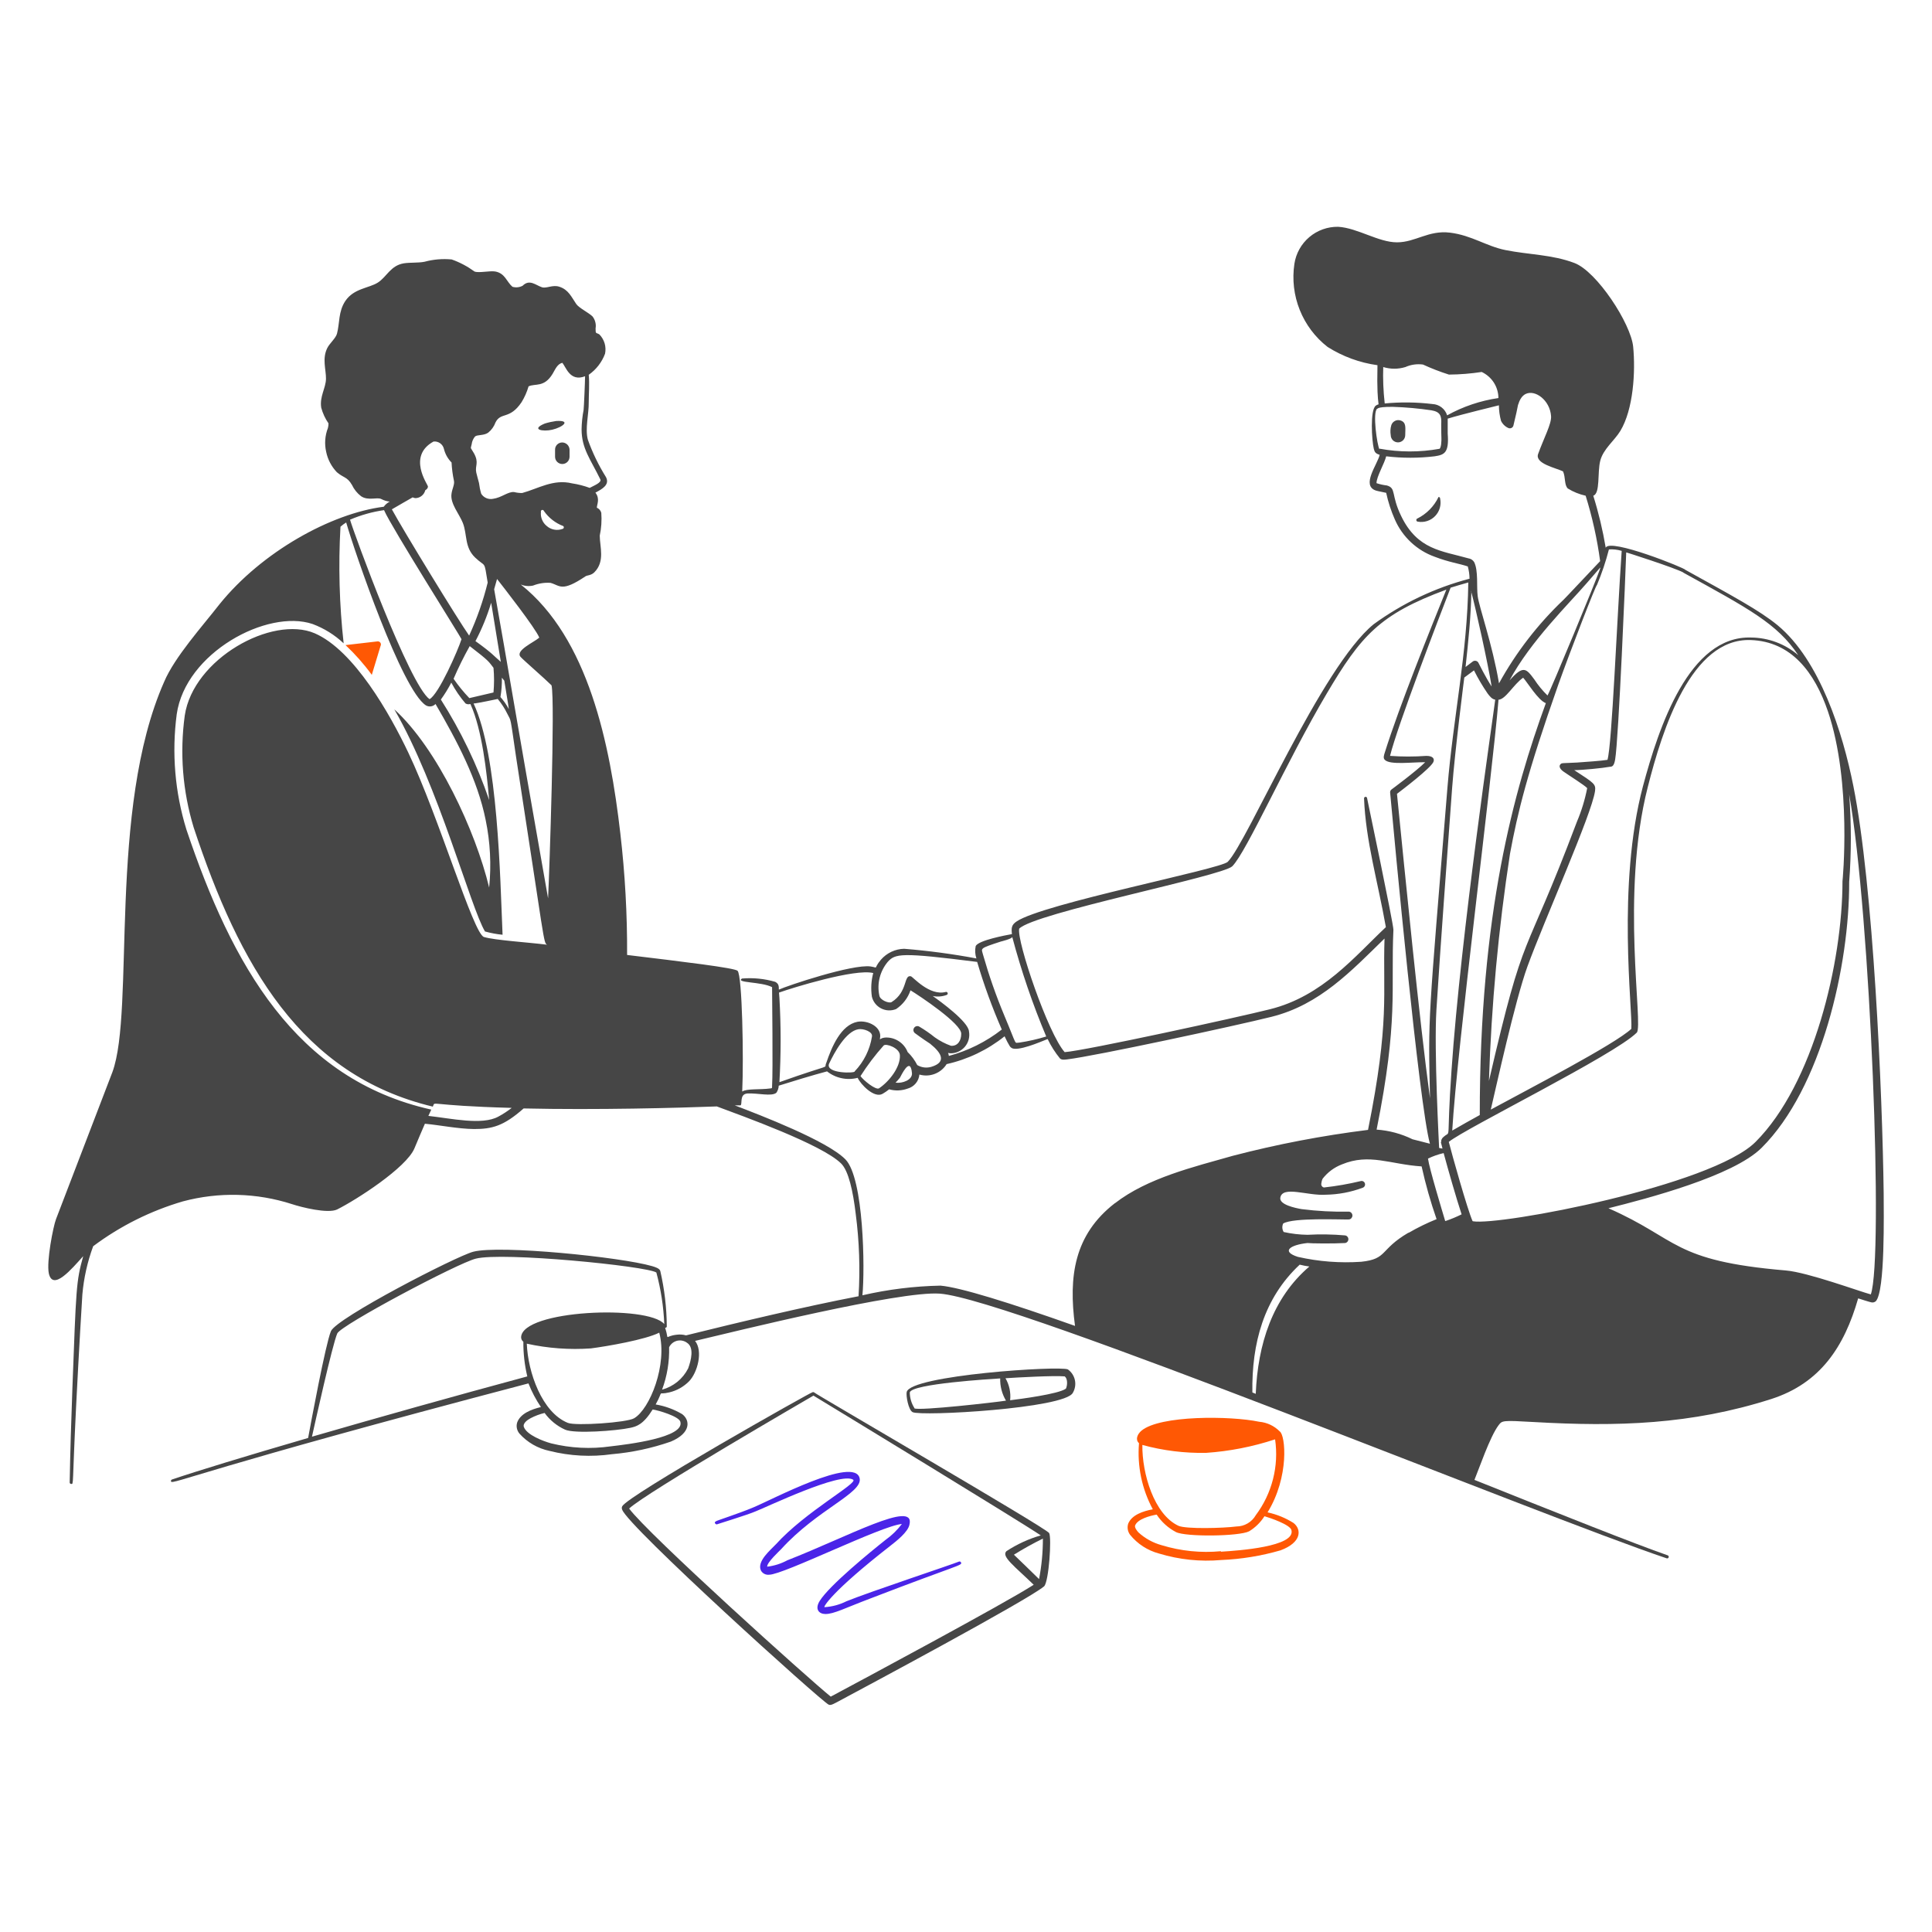 <svg width="70" height="70" viewBox="0 0 70 70" fill="none" xmlns="http://www.w3.org/2000/svg">
<path fill-rule="evenodd" clip-rule="evenodd" d="M20.111 16.301V16.549C20.111 16.619 20.138 16.686 20.188 16.735C20.237 16.784 20.304 16.812 20.373 16.812C20.443 16.812 20.51 16.784 20.559 16.735C20.608 16.686 20.636 16.619 20.636 16.549V16.287C20.632 16.218 20.602 16.153 20.552 16.105C20.502 16.058 20.435 16.031 20.366 16.031C20.332 16.032 20.297 16.039 20.266 16.053C20.234 16.067 20.205 16.087 20.181 16.112C20.158 16.137 20.139 16.167 20.127 16.199C20.115 16.232 20.109 16.266 20.111 16.301ZM20.009 15.569C20.394 15.478 20.709 15.219 20.149 15.254C20.011 15.274 19.873 15.304 19.74 15.345C19.215 15.562 19.67 15.65 20.009 15.569ZM52.122 18.005C51.96 18.343 51.691 18.618 51.355 18.786C51.342 18.79 51.331 18.799 51.324 18.811C51.317 18.823 51.314 18.837 51.316 18.851C51.318 18.864 51.325 18.877 51.335 18.886C51.346 18.895 51.359 18.901 51.373 18.901C51.486 18.921 51.602 18.913 51.712 18.877C51.821 18.841 51.92 18.779 51.999 18.696C52.079 18.613 52.137 18.512 52.168 18.401C52.199 18.29 52.202 18.174 52.178 18.061C52.178 18.046 52.172 18.032 52.161 18.021C52.151 18.011 52.136 18.005 52.122 18.005ZM50.729 15.23C50.661 15.212 50.59 15.222 50.53 15.257C50.47 15.291 50.425 15.348 50.407 15.415C50.375 15.529 50.369 15.649 50.389 15.765C50.389 15.835 50.417 15.902 50.466 15.951C50.515 16 50.582 16.028 50.652 16.028C50.721 16.028 50.788 16 50.837 15.951C50.886 15.902 50.914 15.835 50.914 15.765C50.914 15.513 50.97 15.296 50.729 15.23ZM38.692 49.617C38.409 49.474 32.987 49.827 32.851 50.436C32.823 50.569 32.91 51.08 33.064 51.164C33.369 51.325 38.584 51.031 38.871 50.464C38.952 50.326 38.979 50.163 38.946 50.006C38.913 49.849 38.822 49.71 38.692 49.617ZM33.131 51.017C33.023 50.848 32.965 50.651 32.963 50.45C33.033 50.135 35.92 49.964 36.239 49.943C36.231 50.225 36.304 50.505 36.449 50.748C36.05 50.811 33.32 51.119 33.131 51.028V51.017ZM38.615 50.317C38.339 50.513 36.935 50.692 36.599 50.734C36.629 50.457 36.57 50.177 36.431 49.936C36.848 49.908 38.181 49.834 38.577 49.869C38.682 49.946 38.685 50.184 38.615 50.324V50.317ZM29.494 50.447C29.485 50.441 29.474 50.438 29.463 50.438C29.452 50.438 29.441 50.441 29.431 50.447C29.431 50.412 22.746 54.178 22.543 54.577C22.534 54.596 22.529 54.617 22.529 54.638C22.529 54.659 22.534 54.68 22.543 54.699C22.757 55.312 29.732 61.619 30.023 61.762C30.107 61.804 30.212 61.731 30.541 61.556C31.241 61.181 37.215 57.989 37.831 57.475C38.003 57.3 38.108 55.725 38.013 55.546C37.919 55.368 29.494 50.482 29.494 50.447ZM30.1 61.472C29.354 60.88 23.45 55.56 22.795 54.657C23.404 54.083 29.295 50.671 29.473 50.566C30.376 51.115 36.876 55.07 37.709 55.63C37.268 55.757 36.85 55.95 36.466 56.201C36.267 56.393 36.764 56.75 37.453 57.419C36.4 58.098 31.174 60.898 30.1 61.472ZM37.653 57.219C37.618 57.184 36.774 56.362 36.736 56.33C37.076 56.118 37.426 55.923 37.786 55.746C37.787 56.24 37.74 56.734 37.646 57.219H37.653Z" fill="#464646"/>
<path fill-rule="evenodd" clip-rule="evenodd" d="M34.745 56.579C34.5 56.684 31.511 57.674 30.668 58.017C30.42 58.141 30.15 58.214 29.873 58.231C29.824 58.231 30.108 57.685 32.253 56.012C32.477 55.837 32.908 55.504 32.953 55.231C33.16 54.328 30.713 55.679 28.526 56.533C28.299 56.655 28.053 56.733 27.798 56.764C27.773 56.621 28.267 56.169 28.298 56.134C29.604 54.692 31.259 54.097 31.147 53.565C30.976 52.732 27.938 54.353 27.297 54.615C26.758 54.843 25.897 55.116 25.95 55.116C25.834 55.161 25.95 55.242 25.971 55.231C25.992 55.221 27.101 54.881 27.371 54.762C27.773 54.608 30.465 53.31 30.913 53.614C31.091 53.74 29.187 54.766 28.113 55.952C27.924 56.155 27.413 56.568 27.57 56.904C27.599 56.956 27.643 56.998 27.696 57.025C27.749 57.052 27.809 57.062 27.868 57.055C28.389 57.055 31.945 55.273 32.677 55.217C32.509 55.439 32.308 55.634 32.082 55.795C31.56 56.208 30.048 57.44 29.698 58.007C29.516 58.301 29.667 58.476 29.905 58.479C30.22 58.479 30.605 58.266 31.553 57.909C34.77 56.67 34.871 56.726 34.819 56.61C34.816 56.603 34.812 56.597 34.807 56.592C34.802 56.586 34.795 56.582 34.789 56.579C34.782 56.576 34.774 56.575 34.767 56.575C34.76 56.575 34.752 56.576 34.745 56.579Z" fill="#4A24E8"/>
<path fill-rule="evenodd" clip-rule="evenodd" d="M68.249 43.231C68.203 39.57 67.874 32.097 67.15 28.475C66.768 26.553 65.942 23.925 64.406 22.654C63.755 22.119 62.795 21.605 61.056 20.642C61.077 20.596 58.309 19.477 58.179 19.848C58.071 19.209 57.921 18.579 57.727 17.961C57.986 17.877 57.871 17.121 57.98 16.694C58.088 16.267 58.498 15.963 58.708 15.613C59.18 14.832 59.261 13.47 59.173 12.564C59.089 11.72 57.857 9.837 57.045 9.529C56.233 9.221 55.4 9.232 54.542 9.06C53.843 8.917 53.325 8.528 52.541 8.43C51.757 8.332 51.288 8.78 50.615 8.78C49.944 8.78 49.188 8.259 48.484 8.217C48.102 8.211 47.73 8.344 47.439 8.591C47.147 8.838 46.955 9.183 46.898 9.561C46.814 10.124 46.88 10.7 47.092 11.229C47.304 11.758 47.652 12.222 48.102 12.571C48.651 12.918 49.266 13.143 49.908 13.232C49.867 15.021 50.056 14.541 49.846 14.699C49.636 14.857 49.702 15.959 49.776 16.264C49.807 16.386 49.839 16.431 49.989 16.48C49.905 16.831 49.313 17.587 49.846 17.772C49.916 17.797 50.196 17.846 50.224 17.856C50.295 18.188 50.401 18.512 50.538 18.822C50.674 19.134 50.873 19.415 51.121 19.647C51.37 19.88 51.663 20.059 51.984 20.173C52.488 20.369 52.887 20.422 53.181 20.523C53.221 20.668 53.243 20.817 53.244 20.968C51.994 21.296 50.817 21.855 49.772 22.616C47.879 24.152 45.187 30.526 44.483 31.226C44.211 31.495 37.781 32.742 36.833 33.386C36.647 33.511 36.64 33.62 36.664 33.844C36.434 33.886 35.461 34.068 35.352 34.275C35.32 34.425 35.328 34.58 35.377 34.726C34.51 34.564 33.637 34.447 32.758 34.376C32.598 34.38 32.44 34.417 32.294 34.486C32.149 34.555 32.02 34.653 31.915 34.775C31.621 35.125 31.859 35.066 31.547 35.017C30.886 34.922 28.517 35.717 28.219 35.856C28.219 35.73 28.219 35.643 28.086 35.573C27.695 35.46 27.287 35.419 26.882 35.454C26.637 35.618 27.582 35.562 27.974 35.766C27.974 36.035 28.009 38.8 27.974 39.343C27.974 39.441 27.974 39.426 27.901 39.437C27.55 39.486 27.047 39.437 26.892 39.549C26.948 38.331 26.892 35.349 26.724 35.174C26.623 35.069 24.754 34.845 22.721 34.6C22.728 33.129 22.646 31.658 22.476 30.197C22.101 26.949 21.317 23.12 18.867 21.177C19.009 21.235 19.165 21.249 19.315 21.216C19.515 21.137 19.73 21.103 19.945 21.118C20.295 21.212 20.34 21.468 21.215 20.88C21.271 20.841 21.419 20.852 21.534 20.736C21.93 20.341 21.73 19.805 21.73 19.407C21.788 19.135 21.807 18.857 21.786 18.581C21.775 18.539 21.755 18.501 21.727 18.469C21.699 18.437 21.664 18.411 21.625 18.395C21.625 18.279 21.747 18.073 21.573 17.849C21.825 17.716 22.098 17.562 21.957 17.289C21.69 16.861 21.469 16.406 21.299 15.931C21.191 15.525 21.338 15.007 21.331 14.569C21.331 14.268 21.363 13.908 21.331 13.579C21.601 13.39 21.807 13.124 21.922 12.816C21.948 12.691 21.942 12.562 21.907 12.44C21.87 12.318 21.805 12.207 21.716 12.116C21.601 12.043 21.576 12.116 21.579 11.899C21.592 11.823 21.589 11.745 21.569 11.67C21.55 11.595 21.515 11.525 21.468 11.465C21.32 11.322 20.985 11.164 20.88 11.017C20.701 10.755 20.596 10.492 20.26 10.387C20.022 10.31 19.798 10.46 19.637 10.408C19.416 10.338 19.189 10.1 18.937 10.352C18.881 10.383 18.819 10.402 18.755 10.408C18.692 10.415 18.627 10.409 18.566 10.39C18.356 10.212 18.303 9.904 17.947 9.837C17.744 9.802 17.345 9.9 17.191 9.837C16.938 9.652 16.66 9.504 16.364 9.4C16.034 9.369 15.701 9.397 15.381 9.484C15.157 9.529 14.87 9.505 14.636 9.54C14.149 9.617 14.009 10.037 13.687 10.24C13.365 10.443 12.822 10.447 12.514 10.902C12.255 11.287 12.312 11.703 12.21 12.088C12.168 12.252 11.944 12.438 11.86 12.606C11.664 12.995 11.815 13.386 11.811 13.723C11.807 14.059 11.573 14.367 11.639 14.773C11.694 14.975 11.782 15.167 11.902 15.339C11.903 15.396 11.896 15.453 11.881 15.508C11.774 15.783 11.752 16.084 11.818 16.372C11.875 16.648 12.009 16.903 12.203 17.107C12.448 17.32 12.574 17.265 12.752 17.569C12.828 17.73 12.94 17.87 13.082 17.979C13.341 18.154 13.659 18.003 13.813 18.08C13.909 18.131 14.013 18.163 14.121 18.174C14.035 18.218 13.96 18.282 13.904 18.36C12 18.602 9.487 19.991 7.954 21.892C7.348 22.672 6.33 23.799 5.948 24.702C3.897 29.336 4.898 36.602 4.072 38.846L2.028 44.176C1.93 44.431 1.678 45.702 1.769 46.139C1.916 46.791 2.599 45.975 3.015 45.513C2.756 46.434 2.76 46.675 2.623 50.297C2.581 51.431 2.543 52.667 2.525 53.706C2.524 53.714 2.525 53.721 2.527 53.729C2.529 53.736 2.533 53.743 2.538 53.748C2.543 53.754 2.549 53.758 2.556 53.761C2.563 53.764 2.57 53.766 2.578 53.766C2.676 53.766 2.613 53.878 2.756 50.987C2.858 48.953 2.973 47.056 2.984 46.903C3.036 46.304 3.168 45.716 3.376 45.153C4.353 44.422 5.453 43.872 6.624 43.529C7.927 43.18 9.303 43.215 10.586 43.63C10.936 43.745 11.877 43.98 12.213 43.822C12.914 43.472 14.716 42.314 15.014 41.611C15.161 41.261 15.28 40.977 15.395 40.715C15.931 40.764 16.588 40.9 17.173 40.907C17.828 40.907 18.247 40.802 18.972 40.161C21.636 40.221 24.572 40.141 25.972 40.088C26.907 40.438 29.776 41.464 30.473 42.153C30.746 42.419 30.907 43.161 31.005 43.987C31.134 44.974 31.168 45.972 31.107 46.965C29.189 47.333 26.745 47.914 24.855 48.383C24.75 48.353 24.639 48.345 24.53 48.358C24.029 48.411 24.264 48.614 24.099 48.106C24.107 48.108 24.116 48.108 24.123 48.106C24.131 48.104 24.138 48.1 24.144 48.094C24.15 48.089 24.155 48.082 24.157 48.074C24.16 48.067 24.16 48.059 24.159 48.05C24.154 47.378 24.075 46.708 23.924 46.052C23.9 45.954 23.729 45.905 23.623 45.873C22.489 45.544 18.111 45.103 17.148 45.352C16.522 45.517 12.185 47.757 11.989 48.233C11.793 48.709 11.261 51.572 11.164 52.1C8.895 52.761 7.107 53.307 6.232 53.605C6.225 53.607 6.218 53.611 6.212 53.616C6.207 53.621 6.202 53.627 6.199 53.634C6.195 53.641 6.194 53.649 6.193 53.656C6.193 53.664 6.194 53.671 6.197 53.678C6.239 53.808 7.387 53.213 19.147 50.123C19.265 50.424 19.417 50.712 19.599 50.98C19.248 51.064 18.853 51.218 18.738 51.54C18.717 51.608 18.713 51.68 18.728 51.75C18.742 51.819 18.773 51.884 18.818 51.939C19.105 52.261 19.488 52.481 19.91 52.569C20.65 52.755 21.419 52.795 22.174 52.688C22.9 52.625 23.615 52.472 24.302 52.233C25.052 51.918 25.003 51.449 24.715 51.236C24.42 51.062 24.095 50.943 23.756 50.886C24.075 50.308 23.777 50.563 24.253 50.448C24.523 50.384 24.769 50.245 24.964 50.049C25.272 49.734 25.479 48.957 25.184 48.583C26.662 48.233 32.601 46.763 34.053 46.871C36.689 47.063 55.852 54.942 60.388 56.461C60.395 56.463 60.402 56.464 60.41 56.464C60.417 56.463 60.424 56.461 60.431 56.458C60.438 56.454 60.444 56.449 60.448 56.444C60.453 56.438 60.457 56.431 60.459 56.424C60.462 56.417 60.462 56.41 60.462 56.402C60.461 56.395 60.459 56.387 60.456 56.381C60.452 56.374 60.448 56.368 60.442 56.363C60.436 56.358 60.43 56.355 60.422 56.352C59.236 55.94 56.59 54.886 53.422 53.619C53.577 53.248 53.983 52.051 54.297 51.638C54.427 51.47 54.42 51.456 55.575 51.523C58.602 51.697 61.27 51.617 64.174 50.69C65.949 50.119 66.82 48.803 67.325 47.042C67.426 47.074 67.703 47.165 67.8 47.186C67.828 47.193 67.858 47.193 67.886 47.186C67.914 47.179 67.94 47.166 67.962 47.148C68.308 46.794 68.249 43.92 68.249 43.231ZM20.375 19.165C20.281 19.2 20.178 19.208 20.079 19.189C19.98 19.171 19.888 19.126 19.812 19.06C19.736 19 19.677 18.921 19.64 18.832C19.603 18.742 19.588 18.645 19.599 18.549C19.594 18.535 19.595 18.519 19.602 18.506C19.609 18.492 19.621 18.482 19.635 18.477C19.65 18.473 19.665 18.474 19.679 18.481C19.692 18.488 19.702 18.5 19.707 18.514C19.88 18.762 20.124 18.953 20.407 19.06C20.416 19.067 20.423 19.077 20.426 19.089C20.429 19.1 20.429 19.112 20.426 19.123C20.423 19.134 20.416 19.144 20.407 19.152C20.398 19.159 20.387 19.164 20.375 19.165ZM17.089 16.099C17.101 15.996 17.142 15.899 17.208 15.819C17.285 15.742 17.52 15.791 17.684 15.679C17.807 15.582 17.9 15.452 17.953 15.305C18.149 14.916 18.461 15.217 18.895 14.576C19.006 14.396 19.092 14.202 19.151 13.999C19.395 13.883 19.714 14.052 20.022 13.544C20.123 13.373 20.19 13.194 20.372 13.145C20.509 13.292 20.645 13.845 21.198 13.632C21.198 13.82 21.156 14.776 21.145 14.853C21.1 15.084 21.076 15.318 21.072 15.553C21.072 16.253 21.394 16.638 21.751 17.369C21.807 17.485 21.513 17.597 21.366 17.677C21.159 17.601 20.944 17.546 20.726 17.513C20.047 17.349 19.504 17.702 18.919 17.863C18.82 17.864 18.722 17.852 18.625 17.828C18.405 17.807 18.174 18.031 17.863 18.073C17.781 18.089 17.697 18.08 17.621 18.048C17.545 18.015 17.48 17.961 17.436 17.891C17.398 17.763 17.371 17.632 17.355 17.499C17.323 17.373 17.285 17.247 17.257 17.125C17.201 16.872 17.366 16.774 17.173 16.424C17.04 16.186 17.044 16.291 17.089 16.099ZM17.222 23.239C17.458 22.792 17.65 22.323 17.796 21.839C17.992 23.057 18.097 23.673 18.146 23.981C17.89 23.767 17.866 23.687 17.222 23.225V23.239ZM18.272 24.663C18.444 25.713 18.405 25.476 18.436 25.692C18.353 25.535 18.251 25.388 18.132 25.255C18.171 25.024 18.189 24.789 18.184 24.555L18.272 24.663ZM17.005 25.294C16.796 25.076 16.605 24.842 16.434 24.593C16.608 24.189 16.803 23.794 17.019 23.41C17.754 23.974 17.698 23.967 17.88 24.195C17.907 24.493 17.907 24.792 17.88 25.09L17.005 25.294ZM17.05 25.521C17.467 26.448 17.635 27.971 17.723 28.986C17.286 27.707 16.698 26.486 15.973 25.346C16.114 25.152 16.241 24.947 16.351 24.733C16.495 25.002 16.667 25.254 16.865 25.486C16.89 25.502 16.919 25.512 16.948 25.516C16.978 25.519 17.008 25.516 17.037 25.507L17.05 25.521ZM14.972 18.031C15 18.04 15.029 18.046 15.059 18.049C15.14 18.045 15.219 18.015 15.282 17.963C15.345 17.911 15.389 17.841 15.409 17.762C15.465 17.727 15.507 17.688 15.504 17.622C15.5 17.555 14.748 16.526 15.707 15.998C15.791 15.988 15.876 16.01 15.946 16.059C16.015 16.108 16.065 16.181 16.084 16.264C16.13 16.45 16.225 16.621 16.361 16.757C16.372 16.981 16.401 17.203 16.448 17.422C16.477 17.552 16.378 17.72 16.358 17.898C16.308 18.248 16.648 18.633 16.77 18.948C16.935 19.372 16.823 19.826 17.215 20.201C17.607 20.576 17.534 20.267 17.67 21.108C17.507 21.768 17.282 22.411 16.998 23.029C16.602 22.469 14.601 19.2 14.198 18.454C14.348 18.363 14.818 18.098 14.957 18.017L14.972 18.031ZM13.921 18.497C14.177 19.091 16.721 23.123 16.721 23.159C16.599 23.547 15.896 25.157 15.563 25.332C14.832 24.811 12.826 19.326 12.682 18.829C13.077 18.66 13.493 18.543 13.918 18.483L13.921 18.497ZM17.534 33.949C17.148 33.827 15.906 29.609 14.796 27.274C14.132 25.875 12.826 23.561 11.402 22.945C9.861 22.284 6.998 23.869 6.694 25.927C6.508 27.284 6.618 28.666 7.016 29.977C8.668 34.971 10.905 38.954 15.682 40.095C15.794 39.871 15.399 40.056 18.541 40.141C18.387 40.26 18.224 40.367 18.052 40.459C17.463 40.778 16.347 40.522 15.521 40.431L15.626 40.203C10.705 39.105 8.402 34.953 6.753 30.053C6.337 28.703 6.218 27.279 6.403 25.878C6.718 23.652 9.683 22.056 11.325 22.609C11.743 22.765 12.126 23.003 12.451 23.309C12.295 21.907 12.257 20.493 12.336 19.084C12.4 19.027 12.469 18.976 12.543 18.93C12.844 19.98 14.559 25 15.43 25.556C15.485 25.589 15.55 25.602 15.614 25.593C15.677 25.584 15.736 25.554 15.78 25.507C16.567 26.861 17.302 28.247 17.596 29.707C17.763 30.512 17.805 31.339 17.723 32.157C17.226 30.099 15.85 27.124 14.286 25.7C15.885 28.461 17.05 32.878 17.572 33.749C17.781 33.807 17.994 33.847 18.209 33.868C18.118 31.768 18.048 27.39 17.159 25.489C17.267 25.489 18.034 25.325 18.034 25.325C18.172 25.491 18.29 25.673 18.384 25.867C18.527 26.144 18.479 25.934 18.695 27.404C19.745 34.191 19.686 34.156 19.823 34.229C19.137 34.142 17.929 34.068 17.534 33.949ZM19.858 32.549C18.492 24.8 18.479 24.583 17.904 21.349C17.95 21.195 17.985 21.069 18.009 20.978C18.227 21.255 19.41 22.77 19.539 23.102C19.346 23.274 18.654 23.568 18.863 23.802C18.958 23.911 19.738 24.587 19.983 24.831C20.116 25.395 19.907 31.569 19.858 32.549ZM11.303 52.054C11.402 51.61 12.042 48.719 12.22 48.313C12.35 48.012 16.571 45.772 17.236 45.604C18.195 45.352 23.417 45.87 23.781 46.105C23.945 46.715 24.042 47.342 24.068 47.974C23.48 47.273 18.93 47.459 18.881 48.446C18.88 48.478 18.887 48.511 18.901 48.54C18.915 48.569 18.936 48.594 18.962 48.614C18.959 49.037 19.007 49.459 19.105 49.87C16.417 50.595 13.729 51.351 11.303 52.054ZM24.649 51.508C24.828 52.086 22.731 52.334 22.125 52.404C21.407 52.507 20.674 52.47 19.97 52.296C19.662 52.212 19.091 51.988 18.983 51.708C18.93 51.575 19.102 51.449 19.227 51.383C19.387 51.299 19.556 51.236 19.732 51.194C19.922 51.456 20.178 51.665 20.474 51.799C20.823 51.953 22.318 51.844 22.836 51.733C23.064 51.684 23.305 51.617 23.648 51.068C23.858 51.099 24.59 51.316 24.649 51.508ZM22.976 51.386C22.713 51.544 20.858 51.669 20.575 51.554C19.637 51.179 19.126 49.717 19.087 48.684C19.85 48.852 20.633 48.91 21.412 48.855C21.996 48.779 23.378 48.541 23.886 48.285C24.191 49.433 23.547 51.053 22.976 51.386ZM24.933 49.58C24.838 49.767 24.705 49.933 24.542 50.066C24.379 50.198 24.19 50.295 23.988 50.35C24.171 49.859 24.257 49.337 24.243 48.813C24.271 48.756 24.311 48.705 24.36 48.664C24.41 48.624 24.468 48.595 24.53 48.579C24.593 48.564 24.658 48.562 24.72 48.575C24.783 48.588 24.843 48.614 24.894 48.653C25.157 48.824 25.041 49.282 24.933 49.58ZM60.983 20.744C63.349 22.049 64.398 22.595 65.154 23.739C64.679 23.331 64.074 23.104 63.447 23.099C61.203 23.022 60.1 26.343 59.526 28.492C58.575 32.077 59.159 36.612 59.106 37.278C58.501 37.841 55.4 39.451 54.014 40.203C54.206 39.392 54.892 36.259 55.34 35.023C55.943 33.364 57.675 29.5 57.791 28.66C57.822 28.412 57.773 28.381 57.038 27.904C57.322 27.904 58.088 27.828 58.326 27.782C58.428 27.782 58.48 27.736 58.519 27.523C58.648 26.781 58.9 20.666 58.921 20.015C58.897 20.002 60.681 20.572 60.993 20.744H60.983ZM58.284 19.907C58.443 19.895 58.603 19.913 58.757 19.959C58.581 22.497 58.407 26.959 58.242 27.53C58.056 27.565 57.398 27.61 57.143 27.628C56.597 27.66 56.583 27.628 56.527 27.705C56.471 27.782 56.548 27.887 56.65 27.957C56.828 28.083 57.423 28.457 57.507 28.555C57.426 28.972 57.302 29.379 57.136 29.77C55.158 35.02 55.278 33.407 53.947 39.164C54.036 36.406 54.291 33.656 54.711 30.928C54.99 29.427 55.33 28.017 56.461 24.803C56.905 23.561 57.825 21.181 57.861 21.195C58.036 20.777 58.181 20.346 58.294 19.907H58.284ZM52.205 41.386C52.271 41.645 52.271 41.611 52.25 41.614L52.142 41.593C52.142 41.558 51.953 38.044 52.044 36.592C52.208 34.019 52.418 31.23 52.614 28.541C52.709 27.239 53.066 24.443 53.055 24.548L53.405 24.289C53.55 24.579 53.715 24.858 53.898 25.125C53.968 25.22 54.063 25.339 54.175 25.349C54.098 25.983 52.932 33.798 52.59 38.793C52.401 41.513 52.59 40.935 52.313 41.184C52.28 41.206 52.254 41.236 52.237 41.272C52.219 41.307 52.212 41.347 52.215 41.386H52.205ZM54.283 25.353C54.55 25.353 54.837 24.793 55.187 24.555C55.323 24.698 55.736 25.384 56.009 25.476C54.85 28.654 53.611 33.084 53.615 40.4C53.318 40.56 52.915 40.791 52.617 40.963C52.792 37.984 54.059 28.209 54.294 25.353H54.283ZM57.959 20.649C57.846 20.999 56.184 25.014 56.069 25.199C55.888 25.022 55.727 24.826 55.589 24.614C55.295 24.219 55.194 24.09 54.693 24.653C55.435 23.253 56.884 21.832 57.493 21.125C58.074 20.46 57.997 20.516 57.959 20.649ZM50.118 13.299C50.38 13.379 50.659 13.379 50.92 13.299C51.12 13.21 51.34 13.179 51.557 13.208C51.863 13.349 52.177 13.471 52.498 13.572C52.896 13.569 53.292 13.537 53.685 13.477C53.865 13.562 54.017 13.695 54.125 13.862C54.232 14.03 54.289 14.224 54.291 14.422C53.638 14.517 53.008 14.729 52.432 15.049C52.397 14.934 52.326 14.833 52.231 14.76C52.136 14.686 52.02 14.644 51.9 14.639C51.326 14.57 50.746 14.563 50.171 14.618C50.12 14.171 50.102 13.721 50.118 13.271V13.299ZM49.982 16.285C49.895 16.131 49.723 14.937 49.898 14.807C49.926 14.842 49.803 14.734 50.468 14.741C50.937 14.756 51.405 14.798 51.868 14.867C52.184 14.923 52.236 15.066 52.218 15.371C52.218 15.934 52.236 15.879 52.218 16.053C52.218 16.102 52.197 16.232 52.159 16.26C51.439 16.39 50.702 16.389 49.982 16.256V16.285ZM53.199 20.229C52.239 19.956 51.361 19.921 50.77 18.703C50.388 17.919 50.598 17.692 50.252 17.59C50.123 17.575 49.996 17.547 49.873 17.506C49.873 17.271 50.167 16.782 50.224 16.533C50.805 16.602 51.392 16.602 51.974 16.533C52.324 16.48 52.509 16.421 52.453 15.71V15.168C53.002 15 54.168 14.723 54.308 14.685C54.309 14.875 54.335 15.065 54.385 15.248C54.44 15.364 54.534 15.456 54.651 15.508C54.67 15.516 54.69 15.52 54.711 15.519C54.731 15.518 54.751 15.512 54.769 15.503C54.787 15.493 54.802 15.479 54.814 15.462C54.826 15.445 54.833 15.426 54.837 15.406C54.917 15.081 54.98 14.79 55.005 14.65C55.005 14.727 55.036 14.405 55.267 14.279C55.617 14.097 56.16 14.503 56.198 15.077C56.219 15.357 55.939 15.864 55.729 16.449C55.603 16.799 56.366 16.95 56.632 17.079C56.73 17.306 56.67 17.562 56.803 17.698C57.003 17.822 57.222 17.91 57.451 17.961C57.692 18.735 57.868 19.527 57.976 20.331C57.087 21.265 56.888 21.489 56.65 21.73C55.72 22.614 54.931 23.635 54.312 24.758C54.063 23.299 53.59 22.011 53.538 21.587C53.496 21.258 53.566 20.677 53.412 20.366C53.389 20.328 53.357 20.297 53.321 20.273C53.284 20.25 53.242 20.235 53.199 20.229ZM53.3 21.416C53.468 22.038 53.916 24.061 54.045 24.873C53.832 24.552 53.569 24.02 53.569 24.02C53.56 24 53.547 23.984 53.531 23.971C53.514 23.957 53.495 23.948 53.474 23.944C53.454 23.939 53.433 23.939 53.412 23.944C53.392 23.948 53.372 23.957 53.356 23.971L53.1 24.166C53.199 23.256 53.297 22.329 53.31 21.416H53.3ZM53.199 21.104C53.167 23.68 52.653 25.976 52.443 28.541C51.742 37.166 51.742 36.742 51.812 39.794C51.434 37.036 50.906 31.671 50.615 28.762C50.822 28.605 51.819 27.845 51.931 27.614C51.984 27.502 51.931 27.387 51.679 27.387C51.241 27.419 50.801 27.419 50.364 27.387C50.63 26.302 52.152 22.343 52.558 21.293C52.764 21.233 52.936 21.174 53.199 21.104ZM36.927 33.648C37.469 33.078 44.277 31.747 44.648 31.387C45.169 30.862 46.605 27.604 48.068 25.133C49.31 23.032 49.986 22.256 52.404 21.363C51.823 22.802 50.689 25.616 50.178 27.253C50.147 27.355 50.101 27.467 50.178 27.534C50.37 27.723 51.175 27.61 51.638 27.617C51.312 27.943 50.416 28.605 50.416 28.605C50.399 28.617 50.385 28.634 50.377 28.654C50.368 28.674 50.365 28.695 50.367 28.716C50.514 30.34 51.417 40.032 51.809 41.439L51.179 41.278C50.772 41.078 50.33 40.959 49.877 40.928C50.675 36.959 50.388 35.849 50.486 33.687C50.486 33.462 49.541 28.962 49.534 28.927C49.534 28.912 49.528 28.897 49.518 28.887C49.507 28.876 49.493 28.87 49.478 28.87C49.463 28.87 49.449 28.876 49.438 28.887C49.428 28.897 49.422 28.912 49.422 28.927C49.481 30.459 49.916 31.919 50.213 33.592C49.093 34.642 47.92 36.094 46.013 36.567C44.834 36.864 39.31 38.069 38.575 38.121C37.974 37.449 36.833 34.096 36.927 33.648ZM36.262 34.114C36.262 34.114 36.682 34.012 36.675 33.946C37.002 35.175 37.413 36.381 37.907 37.554C37.589 37.652 37.264 37.726 36.934 37.775C36.734 37.775 36.874 37.95 36.388 36.794C36.088 36.077 35.831 35.341 35.618 34.593C35.559 34.352 35.457 34.376 36.262 34.114ZM32.163 34.852C32.44 34.547 32.639 34.502 35.404 34.852C35.65 35.687 35.949 36.505 36.297 37.302C35.728 37.746 35.076 38.071 34.379 38.258C34.358 38.107 34.309 38.153 34.428 38.163C34.529 38.166 34.628 38.146 34.72 38.105C34.812 38.064 34.894 38.003 34.959 37.927C35.024 37.85 35.071 37.76 35.097 37.663C35.122 37.566 35.126 37.464 35.107 37.365C35.079 37.015 34.078 36.287 33.794 36.087C33.963 36.122 34.137 36.109 34.298 36.049C34.313 36.044 34.325 36.034 34.332 36.021C34.339 36.007 34.34 35.992 34.335 35.977C34.331 35.963 34.32 35.951 34.307 35.944C34.294 35.937 34.278 35.936 34.264 35.941C33.675 36.094 33.081 35.395 33.004 35.373C32.734 35.307 32.902 35.934 32.303 36.308C32.216 36.364 31.88 36.238 31.859 36.066C31.815 35.854 31.819 35.635 31.872 35.424C31.925 35.214 32.025 35.018 32.163 34.852ZM28.25 35.955C28.698 35.794 30.98 35.087 31.639 35.255C31.564 35.534 31.548 35.826 31.59 36.112C31.612 36.203 31.653 36.288 31.711 36.361C31.77 36.435 31.843 36.495 31.926 36.537C32.01 36.58 32.101 36.604 32.194 36.608C32.288 36.612 32.381 36.595 32.468 36.56C32.712 36.397 32.895 36.159 32.989 35.881C33.301 36.07 34.848 37.096 34.827 37.459C34.827 37.705 34.697 37.911 34.453 37.89C34.246 37.816 34.05 37.713 33.871 37.586C33.692 37.442 33.502 37.311 33.304 37.194C33.273 37.177 33.237 37.173 33.202 37.182C33.168 37.191 33.138 37.212 33.119 37.242C33.099 37.271 33.091 37.307 33.096 37.342C33.102 37.377 33.12 37.409 33.147 37.431C33.147 37.431 33.41 37.627 33.7 37.816C34.138 38.166 34.288 38.489 33.745 38.653C33.66 38.678 33.571 38.686 33.483 38.675C33.395 38.664 33.311 38.635 33.234 38.59C33.145 38.414 33.027 38.254 32.885 38.117C32.821 37.954 32.707 37.815 32.559 37.721C32.411 37.626 32.237 37.581 32.062 37.593C31.88 37.614 31.866 37.705 31.884 37.62C31.968 37.204 31.436 36.952 31.064 37.022C30.466 37.141 30.134 37.932 29.938 38.51C29.819 38.761 30.288 38.481 28.24 39.209C28.298 38.193 28.298 37.174 28.24 36.157C28.223 35.916 28.215 35.972 28.25 35.955ZM30.035 38.548C30.228 38.135 30.651 37.361 31.103 37.291C31.278 37.26 31.631 37.379 31.593 37.557C31.517 38.031 31.299 38.471 30.966 38.818C31.009 38.888 29.913 38.908 30.035 38.548ZM32.017 37.88C32.1 37.795 32.59 37.967 32.605 38.23C32.629 38.667 32.212 39.188 31.852 39.43C31.736 39.511 31.282 39.139 31.177 38.989C31.427 38.597 31.707 38.226 32.017 37.88ZM32.608 39.045C32.633 39.01 32.983 38.233 33.042 38.877C33.066 39.129 32.692 39.262 32.447 39.227C32.504 39.169 32.558 39.108 32.608 39.045ZM40.392 43.595C38.919 44.739 38.709 46.245 38.95 48.04C36.584 47.2 34.778 46.64 34.075 46.581C33.122 46.6 32.175 46.717 31.247 46.931C31.341 45.989 31.299 42.685 30.631 42.006C29.962 41.327 27.537 40.4 26.623 40.05H26.829C26.91 40.008 26.777 39.64 27.081 39.619C27.449 39.598 27.963 39.738 28.131 39.591C28.182 39.515 28.211 39.427 28.215 39.336C28.601 39.213 29.507 38.937 29.965 38.818C30.12 38.94 30.3 39.025 30.493 39.065C30.685 39.106 30.884 39.102 31.075 39.052C31.18 39.286 31.67 39.801 31.974 39.633C32.059 39.584 32.14 39.529 32.216 39.468C32.437 39.53 32.672 39.52 32.888 39.441C33.002 39.409 33.104 39.344 33.179 39.253C33.255 39.163 33.301 39.051 33.312 38.933C33.495 38.986 33.69 38.977 33.868 38.909C34.046 38.841 34.197 38.717 34.298 38.555C35.066 38.383 35.784 38.038 36.398 37.547C36.465 37.691 36.528 37.813 36.581 37.897C36.598 37.926 36.622 37.951 36.652 37.969C36.681 37.987 36.714 37.997 36.748 37.998C37.099 38.033 37.925 37.648 37.959 37.648C38.079 37.899 38.229 38.134 38.404 38.349C38.467 38.411 38.572 38.394 38.67 38.383C39.685 38.261 44.725 37.176 46.072 36.84C47.822 36.403 48.964 35.174 50.164 34.005C50.097 36.014 50.36 36.994 49.566 40.938C47.913 41.144 46.277 41.457 44.666 41.877C43.255 42.279 41.575 42.678 40.392 43.599V43.595ZM45.498 50.501L45.376 50.452C45.348 48.673 45.789 47.035 47.091 45.821C47.206 45.85 47.323 45.873 47.441 45.888C46.1 47.035 45.572 48.709 45.498 50.501ZM51.025 44.666C49.975 45.282 50.283 45.614 49.321 45.716C48.549 45.769 47.775 45.709 47.021 45.538C46.412 45.342 46.734 45.107 47.371 45.037C47.48 45.054 48.334 45.062 48.736 45.037C48.769 45.032 48.799 45.015 48.82 44.99C48.842 44.964 48.854 44.932 48.854 44.899C48.854 44.865 48.842 44.833 48.82 44.808C48.799 44.782 48.769 44.766 48.736 44.761C48.282 44.721 47.826 44.714 47.371 44.739C47.081 44.735 46.793 44.701 46.51 44.638C46.482 44.592 46.465 44.54 46.462 44.486C46.459 44.432 46.47 44.379 46.492 44.33C46.86 44.109 48.593 44.194 48.88 44.183C48.913 44.178 48.944 44.16 48.966 44.135C48.988 44.108 49.001 44.075 49.001 44.041C49.001 44.007 48.988 43.974 48.966 43.948C48.944 43.922 48.913 43.905 48.88 43.9C48.305 43.912 47.731 43.881 47.161 43.809C46.916 43.767 46.346 43.644 46.388 43.395C46.465 42.947 47.385 43.333 48.032 43.287C48.489 43.28 48.941 43.195 49.37 43.035C49.401 43.025 49.428 43.003 49.444 42.974C49.46 42.944 49.463 42.91 49.453 42.877C49.444 42.846 49.422 42.819 49.392 42.803C49.363 42.787 49.328 42.784 49.296 42.794C48.858 42.899 48.414 42.976 47.966 43.025C47.938 43.019 47.912 43.003 47.895 42.979C47.877 42.956 47.869 42.927 47.871 42.898C47.877 42.833 47.893 42.769 47.92 42.709C48.101 42.474 48.343 42.294 48.62 42.188C49.614 41.775 50.37 42.188 51.508 42.261C51.651 42.909 51.832 43.547 52.05 44.172C51.702 44.312 51.364 44.477 51.039 44.666H51.025ZM52.362 44.239C52.239 43.826 51.785 42.328 51.739 41.978C51.92 41.89 52.11 41.823 52.306 41.779C52.467 42.377 52.764 43.416 52.957 43.998C52.769 44.091 52.575 44.172 52.376 44.239H52.362ZM53.352 44.239C53.167 43.819 52.617 41.862 52.492 41.373C53.093 40.879 58.498 38.222 59.303 37.414C59.554 37.162 58.704 32.419 59.702 28.517C60.233 26.417 61.276 23.116 63.429 23.19C64.906 23.239 65.749 24.366 66.229 25.773C67.108 28.363 66.757 31.957 66.757 31.922C66.757 34.859 65.707 39.273 63.608 41.373C62.022 42.962 54.34 44.417 53.367 44.249L53.352 44.239ZM67.783 46.899C67.374 46.791 65.494 46.097 64.7 46.031C60.573 45.681 60.828 44.897 58.277 43.777C59.677 43.427 62.788 42.615 63.821 41.593C66.001 39.43 67.01 34.971 66.999 31.954C67.08 30.897 67.08 29.836 66.999 28.779C67.772 33.169 68.249 45.569 67.783 46.899Z" fill="#464646"/>
<path fill-rule="evenodd" clip-rule="evenodd" d="M13.667 23.24L12.519 23.373C12.869 23.702 13.188 24.063 13.471 24.451L13.789 23.401C13.799 23.382 13.803 23.361 13.801 23.34C13.8 23.319 13.792 23.299 13.779 23.282C13.766 23.265 13.749 23.252 13.729 23.245C13.709 23.237 13.688 23.236 13.667 23.24ZM46.868 55.181C46.579 54.998 46.26 54.868 45.926 54.796C46.721 53.505 46.577 51.996 46.367 51.863C46.17 51.662 45.907 51.538 45.625 51.513C44.575 51.293 42.031 51.275 41.359 51.835C41.212 51.958 41.124 52.157 41.268 52.29C41.2 53.12 41.373 53.951 41.768 54.684C41.418 54.751 41.012 54.884 40.879 55.199C40.856 55.266 40.85 55.339 40.861 55.409C40.872 55.48 40.9 55.547 40.942 55.605C41.211 55.938 41.579 56.177 41.992 56.287C42.723 56.509 43.489 56.589 44.25 56.522C44.977 56.492 45.697 56.374 46.395 56.172C47.169 55.885 47.162 55.412 46.868 55.181ZM41.39 52.353C42.143 52.559 42.92 52.655 43.7 52.64C44.55 52.582 45.39 52.417 46.199 52.15C46.269 52.632 46.244 53.122 46.123 53.594C46.003 54.065 45.791 54.508 45.499 54.898C45.429 55.021 45.327 55.124 45.204 55.196C45.081 55.268 44.942 55.306 44.799 55.307C44.309 55.37 42.972 55.405 42.699 55.283C41.814 54.873 41.376 53.386 41.39 52.353ZM44.236 56.203C43.513 56.272 42.784 56.198 42.09 55.986C41.776 55.9 41.487 55.741 41.247 55.521C41.191 55.461 41.1 55.342 41.128 55.269C41.219 55.038 41.663 54.919 41.908 54.877C42.084 55.144 42.325 55.362 42.608 55.51C42.958 55.689 44.897 55.668 45.258 55.482C45.483 55.345 45.673 55.158 45.814 54.936C46.021 54.996 46.742 55.241 46.791 55.437C46.948 56.039 44.866 56.182 44.236 56.221V56.203Z" fill="#FF5804"/>
</svg>
